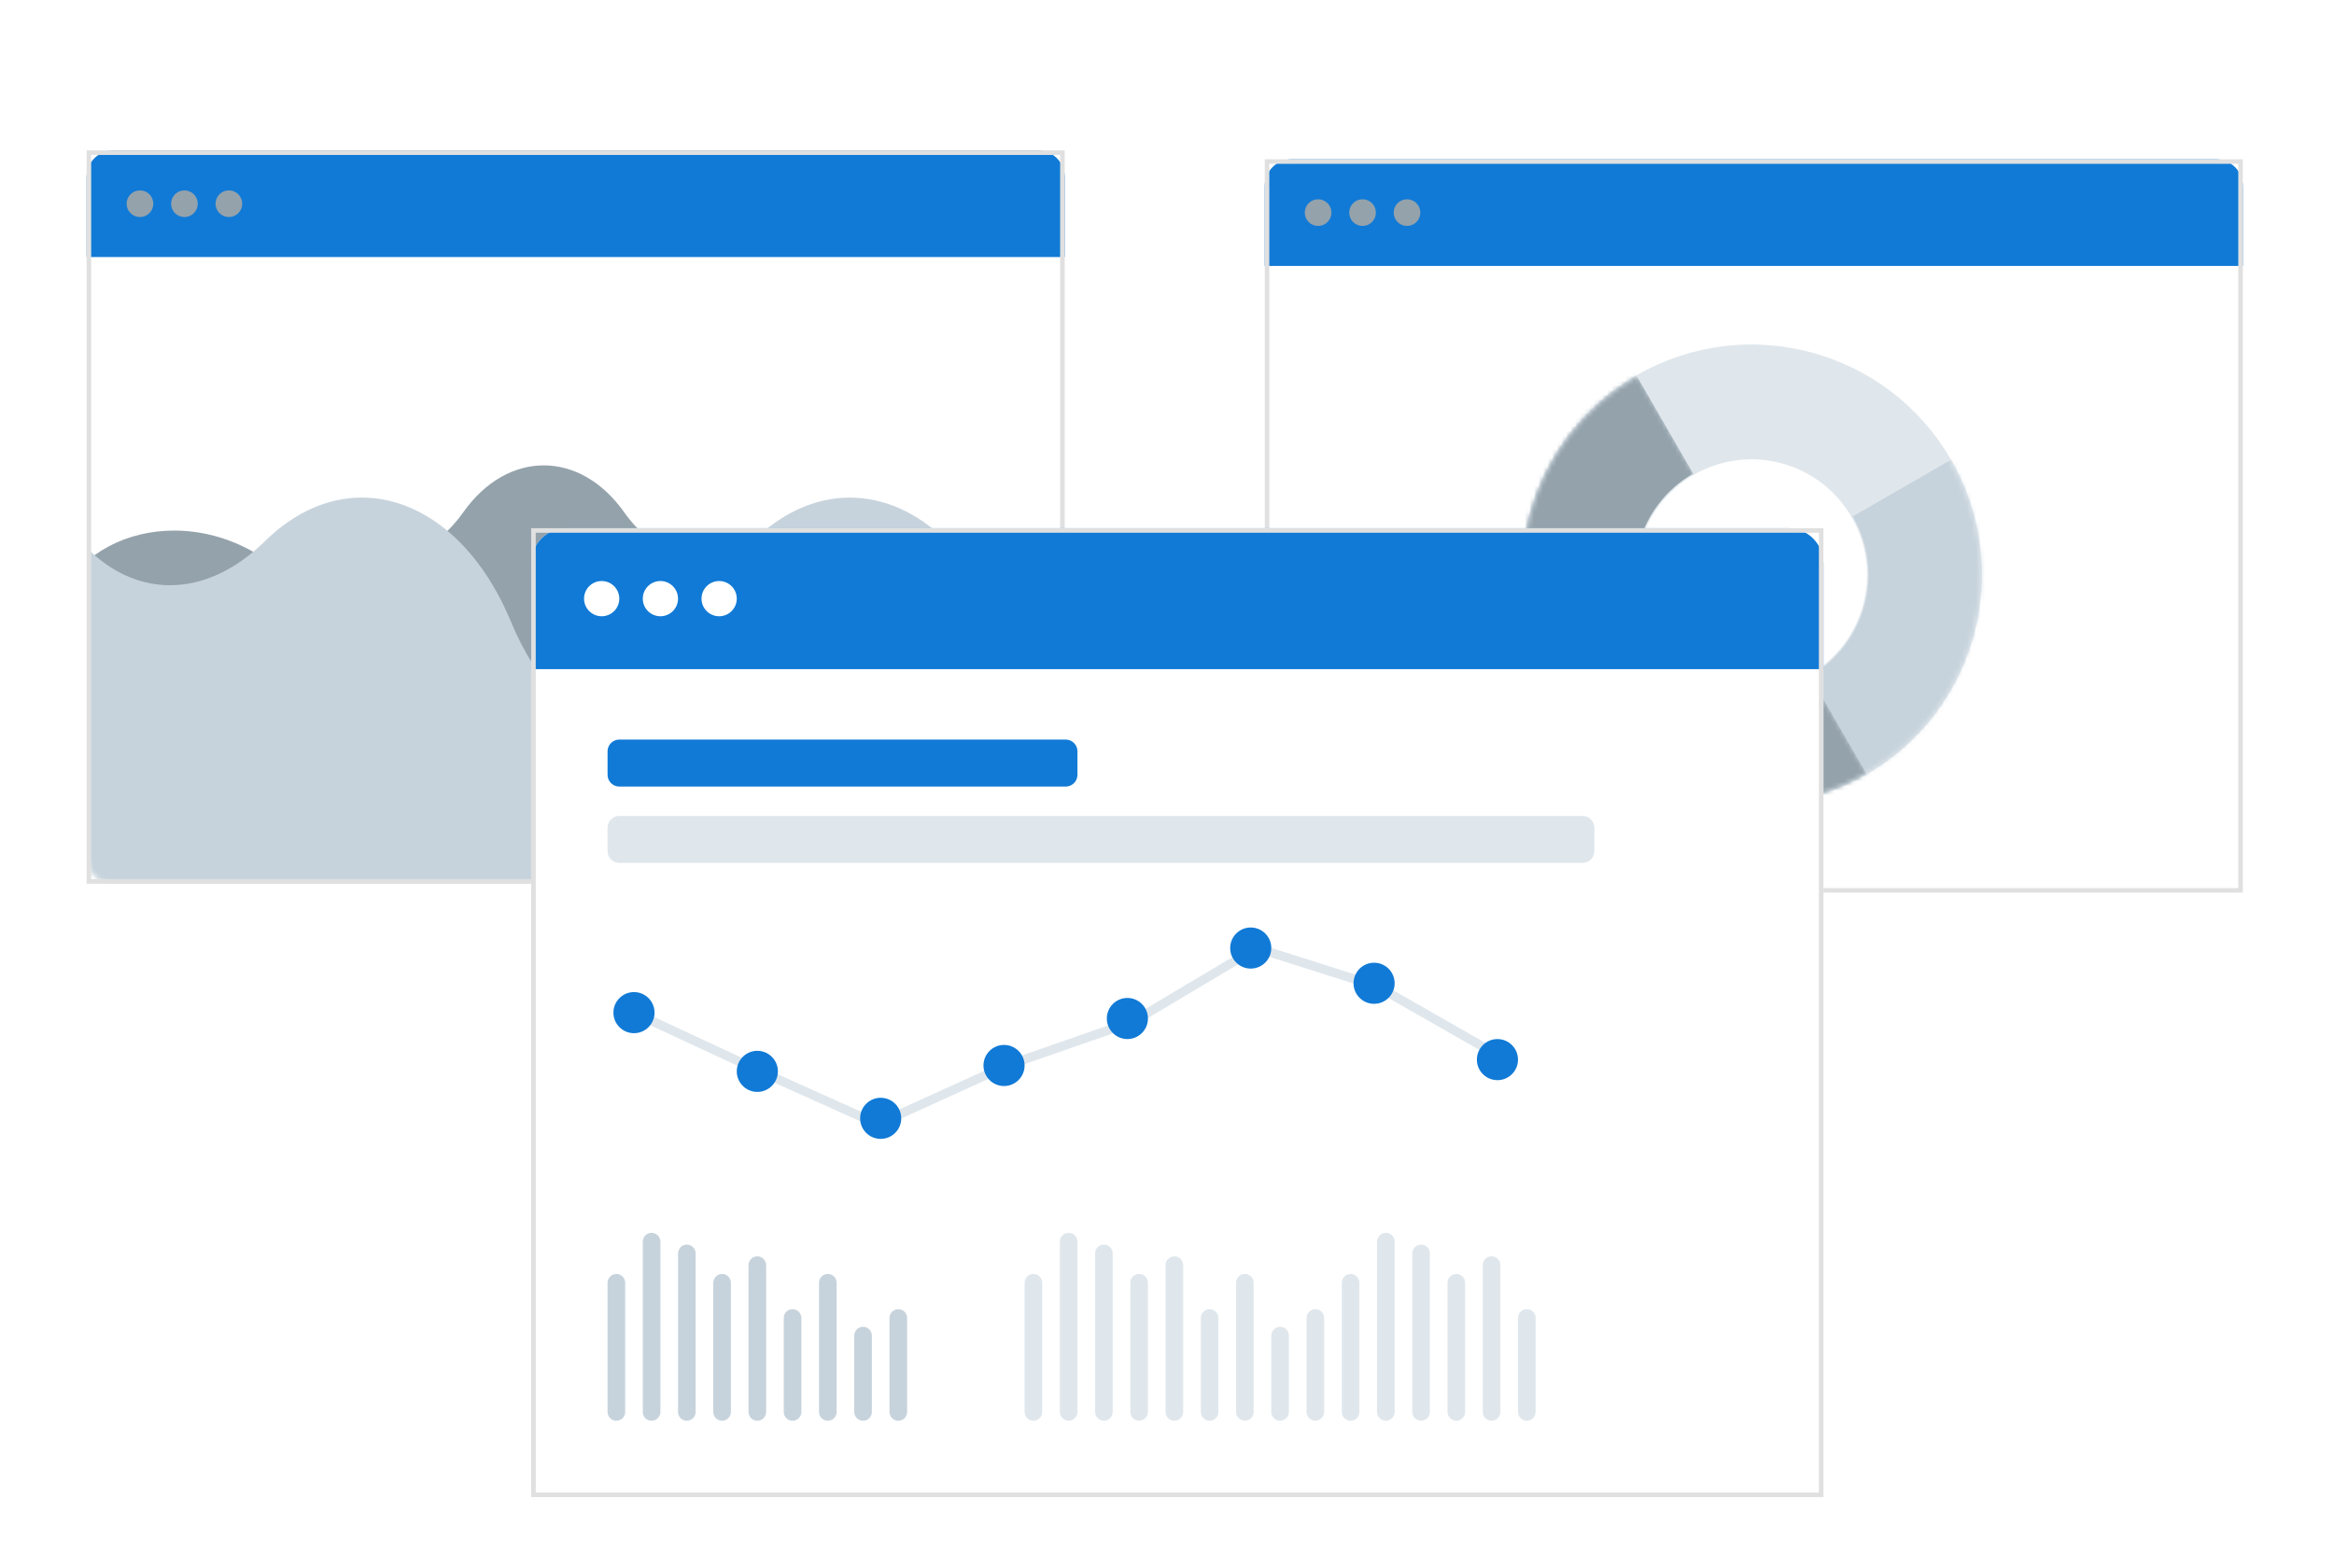 <svg width="512" height="344" viewBox="0 0 512 344" fill="none" xmlns="http://www.w3.org/2000/svg">
<mask id="mask0_180_1115" style="mask-type:alpha" maskUnits="userSpaceOnUse" x="0" y="0" width="512" height="344">
<rect width="512" height="344" fill="#D9D9D9"/>
</mask>
<g mask="url(#mask0_180_1115)">
<g filter="url(#filter0_d_180_1115)">
<g clip-path="url(#clip0_180_1115)">
<path d="M227.705 24H24.852C21.62 24 19 26.62 19 29.852V179.066C19 182.298 21.62 184.918 24.852 184.918H227.705C230.937 184.918 233.557 182.298 233.557 179.066V29.852C233.557 26.62 230.937 24 227.705 24Z" fill="white"/>
<path d="M19 29.852C19 26.62 21.62 24 24.852 24H227.705C230.937 24 233.557 26.62 233.557 29.852V47.406H19V29.852Z" fill="#117AD6"/>
<path fill-rule="evenodd" clip-rule="evenodd" d="M30.703 38.629C32.319 38.629 33.629 37.319 33.629 35.703C33.629 34.087 32.319 32.777 30.703 32.777C29.087 32.777 27.777 34.087 27.777 35.703C27.777 37.319 29.087 38.629 30.703 38.629ZM40.456 38.629C42.072 38.629 43.382 37.319 43.382 35.703C43.382 34.087 42.072 32.777 40.456 32.777C38.84 32.777 37.53 34.087 37.53 35.703C37.53 37.319 38.84 38.629 40.456 38.629ZM53.134 35.703C53.134 37.319 51.824 38.629 50.208 38.629C48.592 38.629 47.282 37.319 47.282 35.703C47.282 34.087 48.592 32.777 50.208 32.777C51.824 32.777 53.134 34.087 53.134 35.703Z" fill="#94A2AB"/>
<path d="M227.705 75.689H24.852C21.62 75.689 19 78.308 19 81.54V179.066C19 182.298 21.62 184.917 24.852 184.917H227.705C230.937 184.917 233.557 182.298 233.557 179.066V81.54C233.557 78.308 230.937 75.689 227.705 75.689Z" fill="white"/>
<mask id="mask1_180_1115" style="mask-type:alpha" maskUnits="userSpaceOnUse" x="19" y="75" width="215" height="110">
<path d="M227.705 75.689H24.852C21.62 75.689 19 78.308 19 81.54V179.066C19 182.298 21.62 184.917 24.852 184.917H227.705C230.937 184.917 233.557 182.298 233.557 179.066V81.54C233.557 78.308 230.937 75.689 227.705 75.689Z" fill="white"/>
</mask>
<g mask="url(#mask1_180_1115)">
<path fill-rule="evenodd" clip-rule="evenodd" d="M119.277 93.118C125.687 93.118 132.098 96.563 136.959 103.451C143.163 112.241 153.777 117.035 164.652 117.035C170.827 117.035 177.086 115.489 182.666 112.253C188.312 108.98 194.438 107.417 200.324 107.417C210.51 107.417 219.97 112.102 224.935 120.717C229.9 129.332 239.36 134.017 249.55 134.017C255.434 134.017 261.564 132.454 267.208 129.183C272.851 125.91 278.981 124.347 284.866 124.347C295.055 124.347 304.517 129.032 309.483 137.646C317.317 151.24 323.728 162.361 323.728 162.361H13.596V120.724C18.561 112.108 28.02 107.422 38.208 107.422C44.095 107.422 50.222 108.986 55.868 112.259C61.45 115.495 67.707 117.039 73.882 117.039C84.761 117.039 95.382 112.243 101.587 103.454C106.453 96.563 112.865 93.118 119.277 93.118Z" fill="#94A2AB"/>
<path fill-rule="evenodd" clip-rule="evenodd" d="M8.271 204.97H257.543V92.826C251.687 110.056 240.529 119.426 228.514 119.426C221.572 119.426 214.345 116.3 207.687 109.754C201.104 103.283 193.723 100.192 186.44 100.192C173.612 100.191 161.092 109.779 153.775 127.358C148.042 141.134 140.479 148.023 132.918 148.023C125.357 148.023 117.794 141.134 112.056 127.353C104.736 109.775 92.208 100.184 79.378 100.182C72.094 100.182 64.715 103.272 58.13 109.744C51.472 116.289 44.244 119.415 37.303 119.415C25.286 119.415 14.128 110.046 8.271 92.814V204.97Z" fill="#C7D3DC"/>
</g>
</g>
<rect x="19.5" y="24.5" width="213.557" height="159.918" stroke="#E0E0E0"/>
</g>
<g filter="url(#filter1_d_180_1115)">
<g clip-path="url(#clip1_180_1115)">
<path d="M486.149 25.95H283.295C280.063 25.95 277.443 28.57 277.443 31.802V181.016C277.443 184.248 280.063 186.868 283.295 186.868H486.149C489.38 186.868 492 184.248 492 181.016V31.802C492 28.57 489.38 25.95 486.149 25.95Z" fill="white"/>
<path d="M277.443 31.802C277.443 28.57 280.063 25.95 283.295 25.95H486.149C489.381 25.95 492 28.57 492 31.802V49.356H277.443V31.802Z" fill="#117AD6"/>
<path fill-rule="evenodd" clip-rule="evenodd" d="M289.146 40.579C290.762 40.579 292.072 39.269 292.072 37.653C292.072 36.037 290.762 34.727 289.146 34.727C287.531 34.727 286.221 36.037 286.221 37.653C286.221 39.269 287.531 40.579 289.146 40.579ZM298.899 40.579C300.515 40.579 301.825 39.269 301.825 37.653C301.825 36.037 300.515 34.727 298.899 34.727C297.283 34.727 295.973 36.037 295.973 37.653C295.973 39.269 297.283 40.579 298.899 40.579ZM311.577 37.653C311.577 39.269 310.268 40.579 308.652 40.579C307.036 40.579 305.726 39.269 305.726 37.653C305.726 36.037 307.036 34.727 308.652 34.727C310.268 34.727 311.577 36.037 311.577 37.653Z" fill="#94A2AB"/>
<path d="M417.086 98.168C427.562 116.313 421.345 139.515 403.2 149.991C385.054 160.467 361.852 154.251 351.376 136.105C340.9 117.96 347.117 94.757 365.262 84.281C383.407 73.805 406.61 80.022 417.086 98.168Z" stroke="#E0E7EC" stroke-width="25.2"/>
<mask id="mask2_180_1115" style="mask-type:luminance" maskUnits="userSpaceOnUse" x="333" y="73" width="102" height="95">
<path fill-rule="evenodd" clip-rule="evenodd" d="M359.119 73.64C335.097 87.509 326.866 118.227 340.735 142.249C354.605 166.272 385.323 174.503 409.345 160.633C433.368 146.764 441.598 116.046 427.729 92.023" fill="#C7D3DC"/>
</mask>
<g mask="url(#mask2_180_1115)">
<path d="M346.83 52.355C311.052 73.011 298.794 118.76 319.45 154.537L362.018 129.961C354.935 117.693 359.138 102.006 371.406 94.923L346.83 52.355ZM319.45 154.537C340.106 190.315 385.855 202.573 421.632 181.917L397.056 139.349C384.788 146.432 369.101 142.229 362.018 129.961L319.45 154.537ZM421.632 181.917C457.409 161.261 469.667 115.512 449.012 79.735L406.443 104.312C413.527 116.579 409.323 132.266 397.056 139.349L421.632 181.917Z" fill="#C7D3DC"/>
</g>
<mask id="mask3_180_1115" style="mask-type:luminance" maskUnits="userSpaceOnUse" x="333" y="73" width="77" height="95">
<path fill-rule="evenodd" clip-rule="evenodd" d="M359.119 73.64C335.097 87.509 326.866 118.227 340.735 142.249C354.605 166.272 385.323 174.503 409.345 160.633" fill="#94A2AB"/>
</mask>
<g mask="url(#mask3_180_1115)">
<path d="M346.83 52.355C311.052 73.011 298.794 118.76 319.45 154.537L362.018 129.961C354.935 117.693 359.138 102.006 371.406 94.923L346.83 52.355ZM319.45 154.537C340.106 190.315 385.855 202.573 421.632 181.917L397.056 139.349C384.788 146.432 369.101 142.229 362.018 129.961L319.45 154.537Z" fill="#94A2AB"/>
</g>
</g>
<rect x="277.943" y="26.45" width="213.557" height="159.918" stroke="#E0E0E0"/>
</g>
<g filter="url(#filter2_d_180_1115)">
<g clip-path="url(#clip2_180_1115)">
<path d="M392.269 106.897H124.257C119.987 106.897 116.525 110.359 116.525 114.629V311.773C116.525 316.042 119.987 319.504 124.257 319.504H392.269C396.539 319.504 400 316.042 400 311.773V114.629C400 110.359 396.539 106.897 392.269 106.897Z" fill="white"/>
<path d="M116.525 114.629C116.525 110.359 119.987 106.897 124.257 106.897H392.269C396.539 106.897 400 110.359 400 114.629V137.822H116.525V114.629Z" fill="#117AD6"/>
<path fill-rule="evenodd" clip-rule="evenodd" d="M131.987 126.225C134.122 126.225 135.852 124.495 135.852 122.36C135.852 120.225 134.122 118.494 131.987 118.494C129.852 118.494 128.121 120.225 128.121 122.36C128.121 124.495 129.852 126.225 131.987 126.225ZM144.872 126.225C147.007 126.225 148.737 124.495 148.737 122.36C148.737 120.225 147.007 118.494 144.872 118.494C142.737 118.494 141.006 120.225 141.006 122.36C141.006 124.495 142.737 126.225 144.872 126.225ZM161.623 122.36C161.623 124.495 159.892 126.225 157.757 126.225C155.622 126.225 153.892 124.495 153.892 122.36C153.892 120.225 155.622 118.494 157.757 118.494C159.892 118.494 161.623 120.225 161.623 122.36Z" fill="white"/>
<path d="M233.78 153.284H135.852C134.429 153.284 133.275 154.438 133.275 155.861V161.015C133.275 162.439 134.429 163.592 135.852 163.592H233.78C235.203 163.592 236.357 162.439 236.357 161.015V155.861C236.357 154.438 235.203 153.284 233.78 153.284Z" fill="#117AD6"/>
<path d="M347.17 170.035H135.852C134.429 170.035 133.275 171.189 133.275 172.612V177.766C133.275 179.19 134.429 180.343 135.852 180.343H347.17C348.593 180.343 349.747 179.19 349.747 177.766V172.612C349.747 171.189 348.593 170.035 347.17 170.035Z" fill="#E0E7EC"/>
<path d="M139.074 213.201L166.777 226.086L192.548 237.683L220.895 224.798L248.599 215.134L275.658 199.027L302.072 207.403L329.131 222.865" stroke="#E0E7EC" stroke-width="2"/>
<path fill-rule="evenodd" clip-rule="evenodd" d="M278.879 199.027C278.879 201.518 276.86 203.537 274.369 203.537C271.878 203.537 269.859 201.518 269.859 199.027C269.859 196.537 271.878 194.518 274.369 194.518C276.86 194.518 278.879 196.537 278.879 199.027ZM143.584 213.201C143.584 215.692 141.565 217.711 139.074 217.711C136.584 217.711 134.564 215.692 134.564 213.201C134.564 210.71 136.584 208.691 139.074 208.691C141.565 208.691 143.584 210.71 143.584 213.201ZM170.643 226.086C170.643 228.577 168.624 230.596 166.133 230.596C163.643 230.596 161.623 228.577 161.623 226.086C161.623 223.596 163.643 221.577 166.133 221.577C168.624 221.577 170.643 223.596 170.643 226.086ZM193.192 240.904C195.683 240.904 197.702 238.885 197.702 236.395C197.702 233.904 195.683 231.885 193.192 231.885C190.702 231.885 188.682 233.904 188.682 236.395C188.682 238.885 190.702 240.904 193.192 240.904ZM224.761 224.798C224.761 227.289 222.742 229.308 220.251 229.308C217.76 229.308 215.741 227.289 215.741 224.798C215.741 222.307 217.76 220.288 220.251 220.288C222.742 220.288 224.761 222.307 224.761 224.798ZM247.31 219C249.801 219 251.82 216.98 251.82 214.49C251.82 211.999 249.801 209.98 247.31 209.98C244.819 209.98 242.8 211.999 242.8 214.49C242.8 216.98 244.819 219 247.31 219ZM301.428 211.268C303.919 211.268 305.938 209.249 305.938 206.759C305.938 204.268 303.919 202.249 301.428 202.249C298.937 202.249 296.918 204.268 296.918 206.759C296.918 209.249 298.937 211.268 301.428 211.268ZM332.997 223.509C332.997 226 330.978 228.019 328.487 228.019C325.996 228.019 323.977 226 323.977 223.509C323.977 221.019 325.996 219 328.487 219C330.978 219 332.997 221.019 332.997 223.509Z" fill="#117AD6"/>
<path fill-rule="evenodd" clip-rule="evenodd" d="M144.872 263.453C144.872 262.386 144.007 261.521 142.939 261.521C141.872 261.521 141.007 262.386 141.007 263.453V300.82C141.007 301.887 141.872 302.753 142.939 302.753C144.007 302.753 144.872 301.887 144.872 300.82V263.453ZM150.67 264.098C151.738 264.098 152.603 264.963 152.603 266.03V300.82C152.603 301.887 151.738 302.753 150.67 302.753C149.603 302.753 148.738 301.887 148.738 300.82V266.03C148.738 264.963 149.603 264.098 150.67 264.098ZM166.133 266.675C167.2 266.675 168.065 267.54 168.065 268.607V300.82C168.065 301.887 167.2 302.753 166.133 302.753C165.065 302.753 164.2 301.887 164.2 300.82V268.607C164.2 267.54 165.065 266.675 166.133 266.675ZM181.595 270.54C182.662 270.54 183.528 271.406 183.528 272.473V300.82C183.528 301.887 182.662 302.753 181.595 302.753C180.528 302.753 179.662 301.887 179.662 300.82V272.473C179.662 271.406 180.528 270.54 181.595 270.54ZM198.99 280.204C198.99 279.137 198.125 278.271 197.057 278.271C195.99 278.271 195.124 279.137 195.124 280.204V300.82C195.124 301.887 195.99 302.753 197.057 302.753C198.125 302.753 198.99 301.887 198.99 300.82V280.204ZM191.259 284.07C191.259 283.003 190.394 282.137 189.326 282.137C188.259 282.137 187.393 283.003 187.393 284.07V300.82C187.393 301.887 188.259 302.753 189.326 302.753C190.394 302.753 191.259 301.887 191.259 300.82V284.07ZM175.797 280.204C175.797 279.137 174.931 278.271 173.864 278.271C172.796 278.271 171.931 279.137 171.931 280.204V300.82C171.931 301.887 172.796 302.753 173.864 302.753C174.931 302.753 175.797 301.887 175.797 300.82V280.204ZM160.334 272.473C160.334 271.406 159.469 270.54 158.402 270.54C157.334 270.54 156.469 271.406 156.469 272.473V300.82C156.469 301.887 157.334 302.753 158.402 302.753C159.469 302.753 160.334 301.887 160.334 300.82V272.473ZM135.208 270.54C136.276 270.54 137.141 271.406 137.141 272.473V300.82C137.141 301.887 136.276 302.753 135.208 302.753C134.141 302.753 133.275 301.887 133.275 300.82V272.473C133.275 271.406 134.141 270.54 135.208 270.54Z" fill="#C7D3DC"/>
<path fill-rule="evenodd" clip-rule="evenodd" d="M236.358 263.453C236.358 262.386 235.493 261.521 234.426 261.521C233.358 261.521 232.493 262.386 232.493 263.453V300.82C232.493 301.887 233.358 302.753 234.426 302.753C235.493 302.753 236.358 301.887 236.358 300.82V263.453ZM242.157 264.098C243.224 264.098 244.09 264.963 244.09 266.03V300.82C244.09 301.887 243.224 302.753 242.157 302.753C241.089 302.753 240.224 301.887 240.224 300.82V266.03C240.224 264.963 241.089 264.098 242.157 264.098ZM257.619 266.675C258.686 266.675 259.552 267.54 259.552 268.607V300.82C259.552 301.887 258.686 302.753 257.619 302.753C256.552 302.753 255.686 301.887 255.686 300.82V268.607C255.686 267.54 256.552 266.675 257.619 266.675ZM273.081 270.54C274.148 270.54 275.014 271.406 275.014 272.473V300.82C275.014 301.887 274.148 302.753 273.081 302.753C272.014 302.753 271.149 301.887 271.149 300.82V272.473C271.149 271.406 272.014 270.54 273.081 270.54ZM290.476 280.204C290.476 279.137 289.61 278.271 288.544 278.271C287.477 278.271 286.611 279.137 286.611 280.204V300.82C286.611 301.887 287.477 302.753 288.544 302.753C289.61 302.753 290.476 301.887 290.476 300.82V280.204ZM282.745 284.07C282.745 283.003 281.879 282.137 280.812 282.137C279.746 282.137 278.88 283.003 278.88 284.07V300.82C278.88 301.887 279.746 302.753 280.812 302.753C281.879 302.753 282.745 301.887 282.745 300.82V284.07ZM267.283 280.204C267.283 279.137 266.417 278.271 265.35 278.271C264.283 278.271 263.417 279.137 263.417 280.204V300.82C263.417 301.887 264.283 302.753 265.35 302.753C266.417 302.753 267.283 301.887 267.283 300.82V280.204ZM251.821 272.473C251.821 271.406 250.955 270.54 249.888 270.54C248.821 270.54 247.955 271.406 247.955 272.473V300.82C247.955 301.887 248.821 302.753 249.888 302.753C250.955 302.753 251.821 301.887 251.821 300.82V272.473ZM226.695 270.54C227.762 270.54 228.627 271.406 228.627 272.473V300.82C228.627 301.887 227.762 302.753 226.695 302.753C225.627 302.753 224.762 301.887 224.762 300.82V272.473C224.762 271.406 225.627 270.54 226.695 270.54ZM336.863 280.204C336.863 279.137 335.997 278.271 334.93 278.271C333.863 278.271 332.998 279.137 332.998 280.204V300.82C332.998 301.887 333.863 302.753 334.93 302.753C335.997 302.753 336.863 301.887 336.863 300.82V280.204ZM327.199 266.675C328.266 266.675 329.132 267.54 329.132 268.607V300.82C329.132 301.887 328.266 302.753 327.199 302.753C326.132 302.753 325.266 301.887 325.266 300.82V268.607C325.266 267.54 326.132 266.675 327.199 266.675ZM321.401 272.473C321.401 271.406 320.535 270.54 319.468 270.54C318.401 270.54 317.535 271.406 317.535 272.473V300.82C317.535 301.887 318.401 302.753 319.468 302.753C320.535 302.753 321.401 301.887 321.401 300.82V272.473ZM311.737 264.098C312.804 264.098 313.67 264.963 313.67 266.03V300.82C313.67 301.887 312.804 302.753 311.737 302.753C310.67 302.753 309.804 301.887 309.804 300.82V266.03C309.804 264.963 310.67 264.098 311.737 264.098ZM305.939 263.453C305.939 262.386 305.073 261.521 304.006 261.521C302.939 261.521 302.073 262.386 302.073 263.453V300.82C302.073 301.887 302.939 302.753 304.006 302.753C305.073 302.753 305.939 301.887 305.939 300.82V263.453ZM296.275 270.54C297.342 270.54 298.207 271.406 298.207 272.473V300.82C298.207 301.887 297.342 302.753 296.275 302.753C295.208 302.753 294.342 301.887 294.342 300.82V272.473C294.342 271.406 295.208 270.54 296.275 270.54Z" fill="#E0E7EC"/>
</g>
<rect x="117.025" y="107.397" width="282.475" height="211.606" stroke="#E0E0E0"/>
</g>
</g>
<defs>
<filter id="filter0_d_180_1115" x="-13" y="1" width="278.557" height="224.918" filterUnits="userSpaceOnUse" color-interpolation-filters="sRGB">
<feFlood flood-opacity="0" result="BackgroundImageFix"/>
<feColorMatrix in="SourceAlpha" type="matrix" values="0 0 0 0 0 0 0 0 0 0 0 0 0 0 0 0 0 0 127 0" result="hardAlpha"/>
<feMorphology radius="13" operator="dilate" in="SourceAlpha" result="effect1_dropShadow_180_1115"/>
<feOffset dy="9"/>
<feGaussianBlur stdDeviation="9.5"/>
<feComposite in2="hardAlpha" operator="out"/>
<feColorMatrix type="matrix" values="0 0 0 0 0 0 0 0 0 0 0 0 0 0 0 0 0 0 0.05 0"/>
<feBlend mode="normal" in2="BackgroundImageFix" result="effect1_dropShadow_180_1115"/>
<feBlend mode="normal" in="SourceGraphic" in2="effect1_dropShadow_180_1115" result="shape"/>
</filter>
<filter id="filter1_d_180_1115" x="245.443" y="2.95" width="278.557" height="224.918" filterUnits="userSpaceOnUse" color-interpolation-filters="sRGB">
<feFlood flood-opacity="0" result="BackgroundImageFix"/>
<feColorMatrix in="SourceAlpha" type="matrix" values="0 0 0 0 0 0 0 0 0 0 0 0 0 0 0 0 0 0 127 0" result="hardAlpha"/>
<feMorphology radius="13" operator="dilate" in="SourceAlpha" result="effect1_dropShadow_180_1115"/>
<feOffset dy="9"/>
<feGaussianBlur stdDeviation="9.5"/>
<feComposite in2="hardAlpha" operator="out"/>
<feColorMatrix type="matrix" values="0 0 0 0 0 0 0 0 0 0 0 0 0 0 0 0 0 0 0.05 0"/>
<feBlend mode="normal" in2="BackgroundImageFix" result="effect1_dropShadow_180_1115"/>
<feBlend mode="normal" in="SourceGraphic" in2="effect1_dropShadow_180_1115" result="shape"/>
</filter>
<filter id="filter2_d_180_1115" x="84.525" y="83.897" width="347.475" height="276.606" filterUnits="userSpaceOnUse" color-interpolation-filters="sRGB">
<feFlood flood-opacity="0" result="BackgroundImageFix"/>
<feColorMatrix in="SourceAlpha" type="matrix" values="0 0 0 0 0 0 0 0 0 0 0 0 0 0 0 0 0 0 127 0" result="hardAlpha"/>
<feMorphology radius="13" operator="dilate" in="SourceAlpha" result="effect1_dropShadow_180_1115"/>
<feOffset dy="9"/>
<feGaussianBlur stdDeviation="9.5"/>
<feComposite in2="hardAlpha" operator="out"/>
<feColorMatrix type="matrix" values="0 0 0 0 0 0 0 0 0 0 0 0 0 0 0 0 0 0 0.05 0"/>
<feBlend mode="normal" in2="BackgroundImageFix" result="effect1_dropShadow_180_1115"/>
<feBlend mode="normal" in="SourceGraphic" in2="effect1_dropShadow_180_1115" result="shape"/>
</filter>
<clipPath id="clip0_180_1115">
<rect x="19" y="24" width="214.557" height="160.918" fill="white"/>
</clipPath>
<clipPath id="clip1_180_1115">
<rect x="277.443" y="25.95" width="214.557" height="160.918" fill="white"/>
</clipPath>
<clipPath id="clip2_180_1115">
<rect x="116.525" y="106.897" width="283.475" height="212.606" fill="white"/>
</clipPath>
</defs>
</svg>
